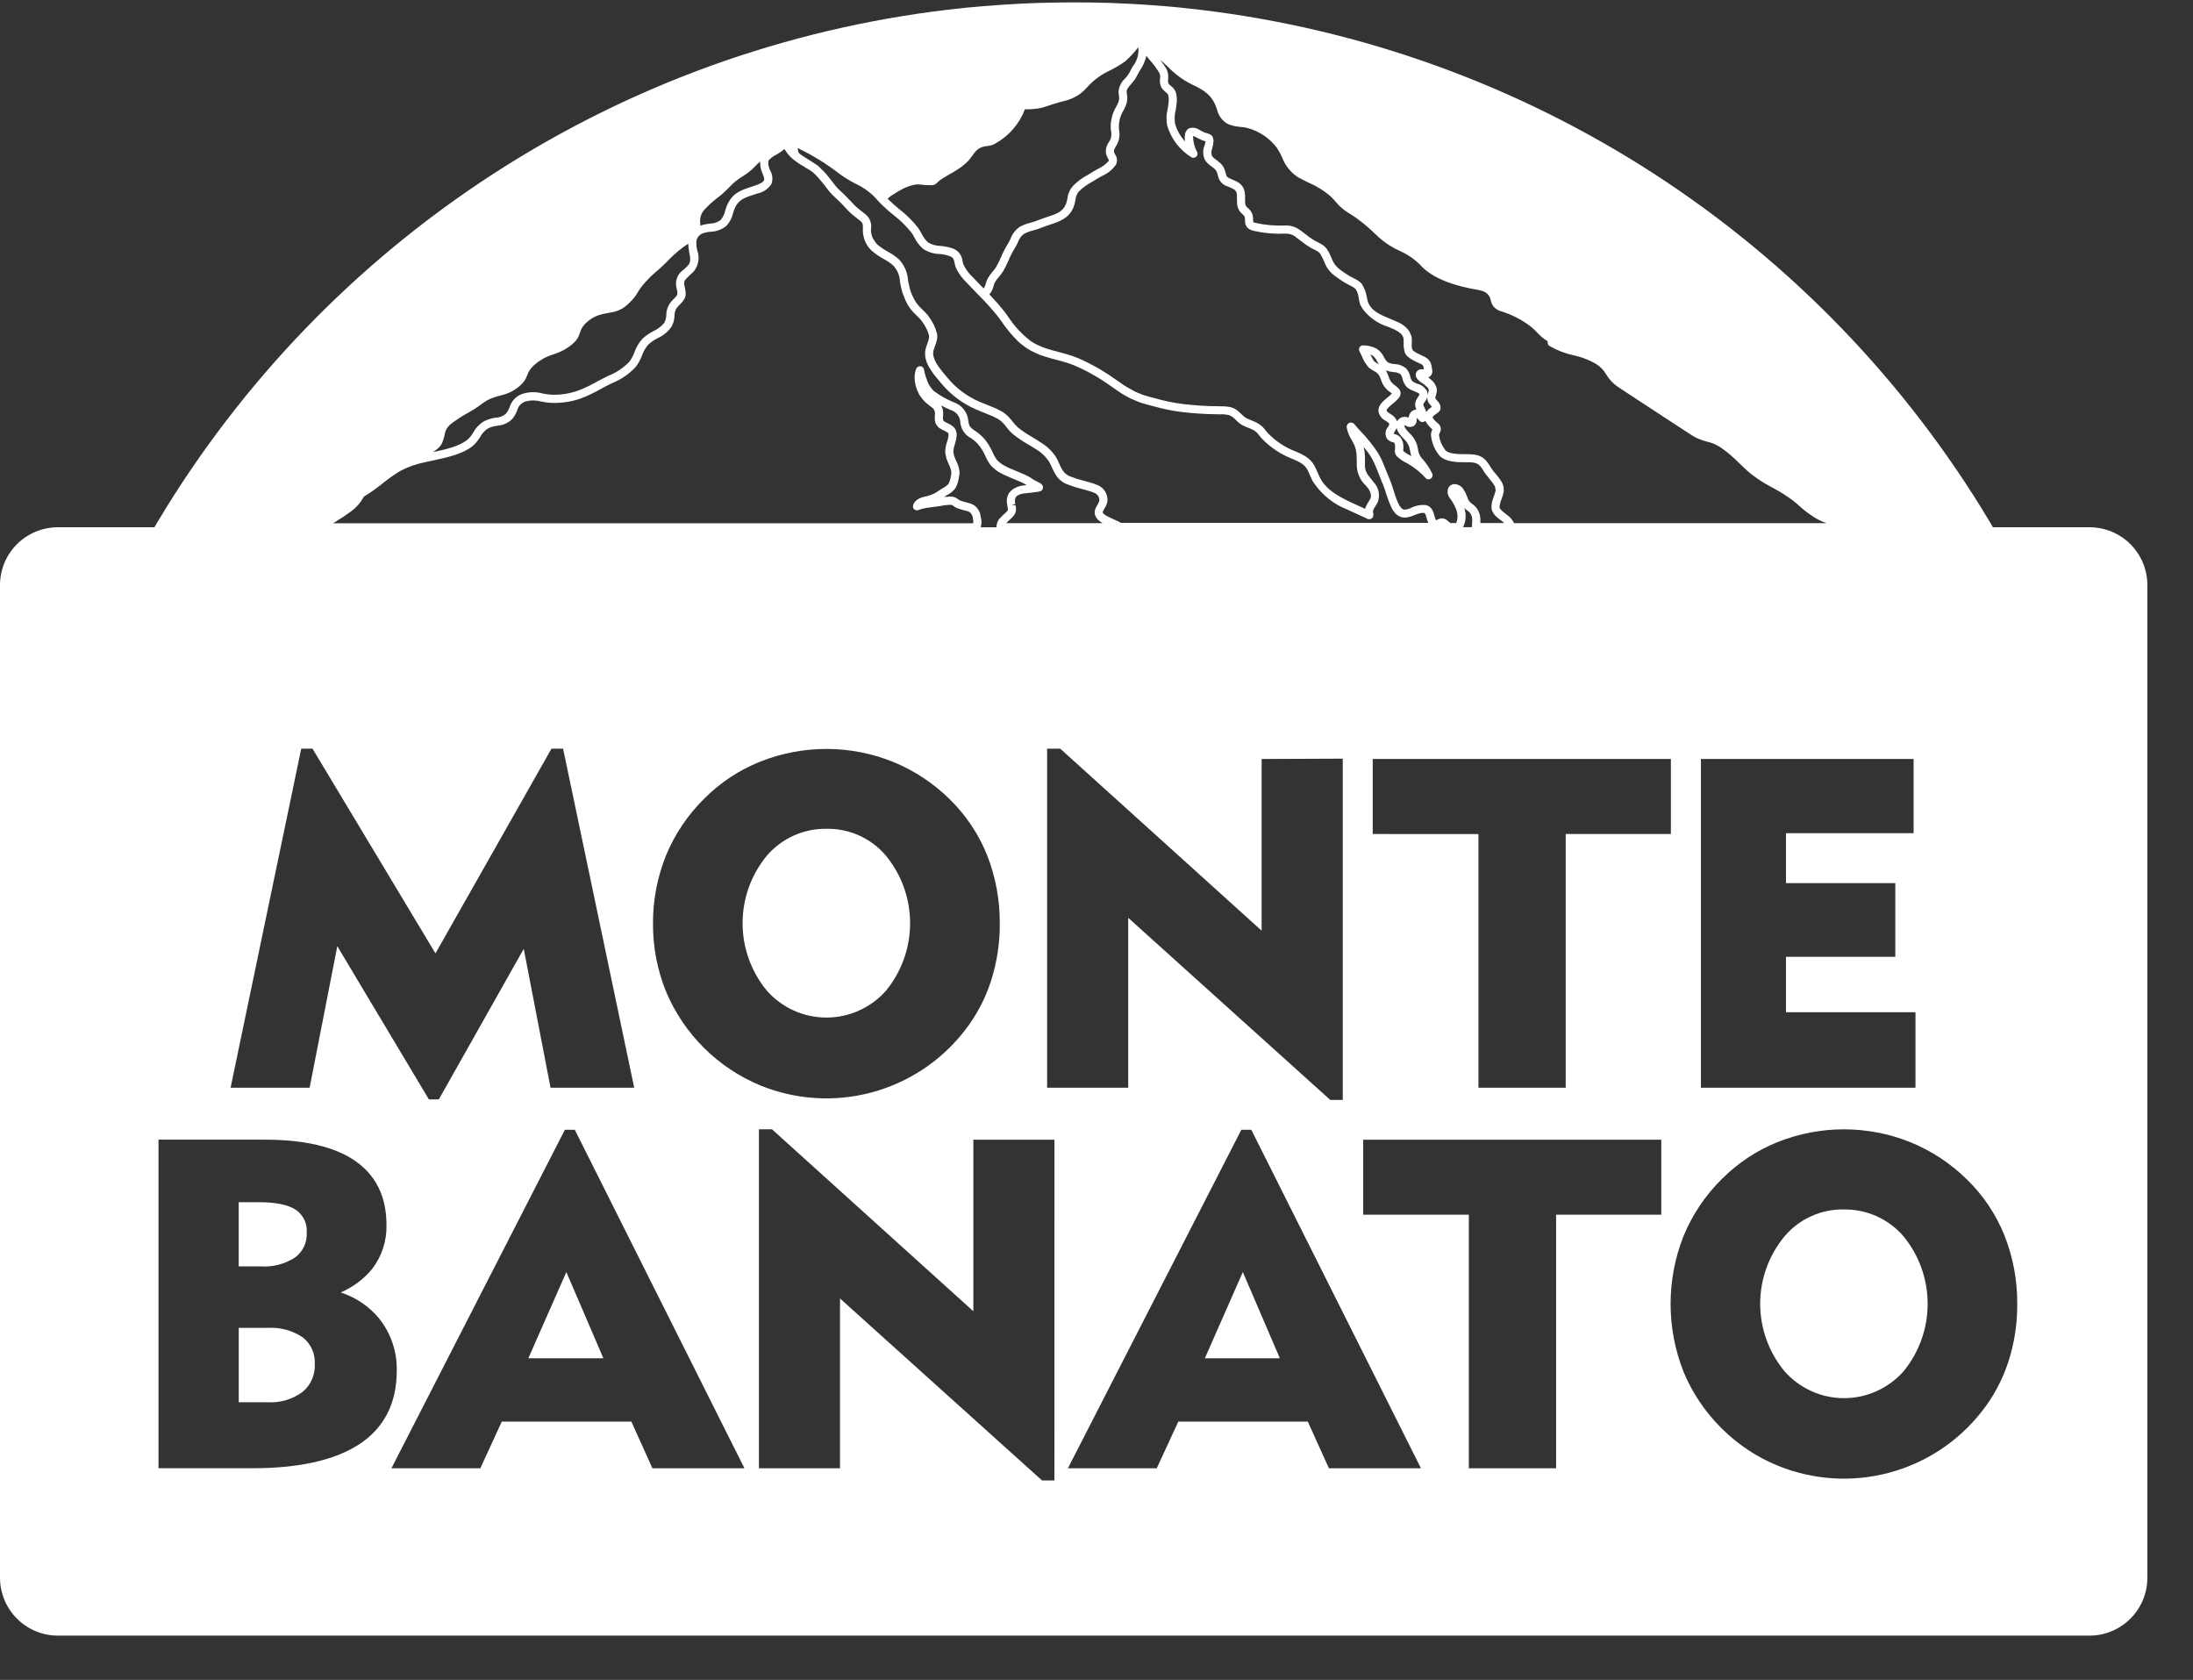 <svg xmlns="http://www.w3.org/2000/svg" width="47" height="36" viewBox="0 0 47 36" fill="none"><rect x="0" y="0" width="47" height="36" fill="#333333" stroke="none"/><path d="M44.786 11.299H42.711C42.688 11.259 42.665 11.217 42.641 11.177C40.845 8.176 38.385 5.626 35.449 3.724C32.513 1.823 29.18 0.62 25.707 0.208C25.58 0.193 25.453 0.18 25.327 0.166C25.2 0.152 25.072 0.141 24.945 0.131C24.817 0.121 24.69 0.11 24.561 0.102C24.44 0.094 24.317 0.087 24.194 0.08C24.165 0.079 24.134 0.078 24.105 0.077C24.012 0.071 23.918 0.067 23.824 0.064C23.802 0.063 23.78 0.062 23.758 0.062C23.66 0.059 23.563 0.056 23.465 0.055C23.423 0.054 23.382 0.053 23.338 0.053C23.23 0.052 23.12 0.051 23.011 0.051C22.901 0.051 22.792 0.052 22.682 0.054C22.64 0.054 22.598 0.055 22.556 0.056C22.458 0.057 22.36 0.06 22.263 0.063C22.241 0.063 22.22 0.064 22.197 0.065C22.103 0.068 22.009 0.072 21.916 0.077C21.886 0.078 21.856 0.079 21.827 0.081C21.706 0.087 21.585 0.095 21.465 0.103C21.461 0.102 21.456 0.103 21.452 0.104C21.326 0.112 21.201 0.121 21.076 0.132C20.949 0.142 20.821 0.154 20.694 0.166C20.567 0.179 20.441 0.193 20.314 0.208C16.841 0.62 13.508 1.823 10.573 3.725C7.637 5.627 5.177 8.176 3.381 11.178C3.356 11.218 3.333 11.26 3.31 11.299H1.237C0.909 11.3 0.595 11.431 0.363 11.662C0.131 11.894 0.001 12.209 0 12.536V33.813C0.001 34.141 0.132 34.455 0.363 34.687C0.595 34.919 0.909 35.05 1.237 35.051H44.786C45.113 35.05 45.427 34.919 45.659 34.687C45.891 34.455 46.021 34.141 46.022 33.813V12.536C46.021 12.208 45.891 11.894 45.659 11.662C45.428 11.43 45.113 11.3 44.786 11.299ZM41.012 16.265V17.855H38.277V18.925H40.62V20.504H38.277V21.692H41.052V23.31H36.454V16.265H41.012ZM25.036 1.437C25.18 1.586 25.348 1.711 25.533 1.804C25.826 1.938 25.982 2.05 26.077 2.327L26.084 2.348C26.099 2.416 26.128 2.479 26.171 2.534C26.213 2.589 26.267 2.633 26.329 2.664C26.41 2.695 26.496 2.713 26.582 2.719C26.633 2.723 26.682 2.731 26.731 2.742C26.984 2.808 27.207 2.958 27.365 3.166C27.408 3.232 27.447 3.302 27.479 3.374C27.543 3.547 27.661 3.695 27.815 3.796C27.891 3.839 27.969 3.877 28.047 3.915C28.22 3.988 28.38 4.088 28.521 4.212C28.556 4.244 28.589 4.282 28.623 4.319C28.692 4.405 28.775 4.48 28.868 4.542C28.994 4.616 29.113 4.701 29.227 4.794C29.336 4.88 29.43 4.972 29.531 5.068L29.553 5.09C29.686 5.206 29.835 5.302 29.995 5.375C30.158 5.446 30.306 5.546 30.432 5.671C30.642 5.907 30.992 6.074 31.502 6.18C31.538 6.188 31.572 6.194 31.606 6.199C31.773 6.228 31.862 6.249 31.926 6.362C31.936 6.384 31.943 6.406 31.948 6.429C31.958 6.479 31.978 6.526 32.008 6.567C32.054 6.623 32.118 6.661 32.19 6.676C32.206 6.681 32.222 6.686 32.241 6.693C32.439 6.762 32.626 6.862 32.794 6.987C32.844 7.027 32.891 7.07 32.934 7.116C33.004 7.193 33.084 7.26 33.172 7.316C33.168 7.329 33.167 7.344 33.17 7.358C33.175 7.381 33.189 7.401 33.208 7.414C33.37 7.508 33.545 7.575 33.728 7.615C33.895 7.65 34.056 7.712 34.204 7.797C34.296 7.854 34.372 7.933 34.426 8.026C34.494 8.14 34.587 8.236 34.699 8.306C34.839 8.399 34.988 8.497 35.138 8.595C35.306 8.704 35.474 8.814 35.63 8.917C35.777 9.015 35.852 9.064 35.927 9.111C36.002 9.159 36.076 9.207 36.225 9.306C36.262 9.33 36.296 9.351 36.331 9.37L36.392 9.399C36.454 9.426 36.518 9.448 36.584 9.464C36.695 9.488 36.799 9.534 36.892 9.599C37.029 9.696 37.157 9.805 37.274 9.925C37.329 9.978 37.384 10.031 37.441 10.082C37.515 10.149 37.593 10.209 37.675 10.264C37.776 10.333 37.881 10.395 37.989 10.451C38.092 10.504 38.192 10.563 38.287 10.629C38.383 10.691 38.473 10.76 38.557 10.837C38.647 10.92 38.743 10.995 38.846 11.061C38.939 11.126 39.042 11.177 39.15 11.211H32.45L32.446 11.204C32.435 11.183 32.423 11.162 32.408 11.142C32.404 11.136 32.399 11.13 32.394 11.124C32.372 11.096 32.346 11.071 32.318 11.049L32.275 11.016C32.247 10.995 32.215 10.969 32.188 10.944C32.172 10.93 32.158 10.914 32.146 10.897C32.138 10.881 32.136 10.864 32.138 10.846L32.139 10.842C32.143 10.818 32.148 10.794 32.155 10.77C32.163 10.741 32.173 10.712 32.185 10.684C32.203 10.637 32.217 10.589 32.225 10.54C32.226 10.537 32.227 10.533 32.227 10.53C32.229 10.511 32.228 10.491 32.227 10.472C32.226 10.461 32.227 10.451 32.226 10.441C32.225 10.437 32.223 10.433 32.222 10.429C32.216 10.4 32.206 10.371 32.193 10.344C32.184 10.328 32.173 10.312 32.163 10.297C32.152 10.281 32.144 10.266 32.131 10.248C32.108 10.217 32.083 10.187 32.057 10.157C32.017 10.112 31.98 10.064 31.948 10.013C31.819 9.791 31.714 9.733 31.439 9.733H31.414C31.277 9.733 31.048 9.733 30.976 9.646C30.968 9.636 30.96 9.623 30.952 9.611C30.897 9.534 30.861 9.446 30.845 9.352C30.843 9.342 30.842 9.332 30.841 9.322C30.843 9.307 30.848 9.292 30.855 9.278C30.877 9.243 30.884 9.202 30.875 9.162C30.866 9.122 30.842 9.087 30.808 9.064C30.792 9.05 30.781 9.04 30.769 9.029C30.717 8.979 30.706 8.952 30.706 8.941C30.709 8.93 30.715 8.92 30.723 8.913C30.731 8.906 30.739 8.899 30.747 8.892L30.753 8.888L30.778 8.871C30.792 8.862 30.804 8.851 30.817 8.841C30.846 8.822 30.866 8.792 30.873 8.759C30.876 8.735 30.875 8.711 30.868 8.688C30.861 8.664 30.849 8.643 30.834 8.624C30.827 8.616 30.82 8.608 30.813 8.6C30.805 8.589 30.796 8.578 30.788 8.569C30.78 8.561 30.773 8.553 30.766 8.544C30.763 8.537 30.762 8.529 30.763 8.521C30.764 8.503 30.768 8.485 30.775 8.468C30.779 8.454 30.784 8.436 30.787 8.419C30.797 8.382 30.797 8.343 30.787 8.307C30.763 8.229 30.712 8.162 30.645 8.116L30.632 8.106L30.629 8.103C30.624 8.099 30.618 8.094 30.61 8.088C30.624 8.083 30.637 8.076 30.648 8.066C30.668 8.049 30.682 8.028 30.691 8.004C30.699 7.979 30.7 7.954 30.695 7.929C30.694 7.915 30.691 7.901 30.688 7.889V7.887C30.685 7.85 30.676 7.814 30.662 7.779L30.661 7.773C30.649 7.75 30.634 7.728 30.616 7.71C30.613 7.706 30.611 7.7 30.607 7.697L30.606 7.695C30.595 7.686 30.583 7.677 30.57 7.67C30.565 7.665 30.559 7.661 30.552 7.657C30.544 7.652 30.534 7.648 30.524 7.643C30.509 7.635 30.494 7.627 30.479 7.62C30.46 7.612 30.424 7.596 30.388 7.577C30.38 7.573 30.373 7.569 30.365 7.565C30.353 7.559 30.343 7.551 30.332 7.545C30.323 7.539 30.313 7.534 30.306 7.529C30.291 7.519 30.278 7.506 30.268 7.492C30.267 7.49 30.267 7.486 30.266 7.484C30.256 7.445 30.252 7.403 30.257 7.362C30.259 7.335 30.26 7.308 30.259 7.28V7.277C30.258 7.25 30.254 7.224 30.247 7.198C30.242 7.182 30.235 7.167 30.227 7.152C30.222 7.137 30.216 7.122 30.209 7.108C30.207 7.105 30.204 7.103 30.202 7.1C30.186 7.074 30.168 7.05 30.146 7.028C30.09 6.973 30.023 6.93 29.95 6.899C29.92 6.885 29.889 6.873 29.858 6.86C29.843 6.855 29.831 6.849 29.818 6.843C29.597 6.752 29.388 6.666 29.318 6.472V6.471C29.306 6.433 29.297 6.395 29.291 6.356C29.277 6.274 29.249 6.195 29.208 6.123C29.201 6.107 29.192 6.092 29.182 6.077C29.16 6.053 29.134 6.032 29.105 6.015C29.102 6.013 29.099 6.01 29.095 6.008C29.063 5.987 29.028 5.97 28.993 5.952L28.988 5.949C28.958 5.935 28.929 5.919 28.901 5.901L28.877 5.886C28.853 5.87 28.829 5.855 28.804 5.838C28.801 5.836 28.797 5.834 28.794 5.831C28.778 5.821 28.763 5.809 28.747 5.798C28.736 5.789 28.725 5.782 28.714 5.774C28.666 5.737 28.624 5.693 28.591 5.642C28.569 5.603 28.549 5.563 28.533 5.521C28.523 5.495 28.511 5.469 28.499 5.444C28.485 5.415 28.469 5.387 28.451 5.36C28.445 5.35 28.441 5.34 28.434 5.331V5.33C28.409 5.298 28.378 5.27 28.344 5.247C28.34 5.244 28.336 5.242 28.331 5.24C28.303 5.222 28.274 5.206 28.245 5.192C28.225 5.182 28.205 5.173 28.184 5.161C28.113 5.12 28.045 5.073 27.982 5.02C27.965 5.007 27.948 4.994 27.93 4.981C27.916 4.971 27.904 4.96 27.89 4.95C27.884 4.945 27.878 4.943 27.872 4.939C27.776 4.863 27.655 4.825 27.532 4.832C27.319 4.842 27.104 4.822 26.896 4.773C26.883 4.769 26.871 4.764 26.86 4.759C26.858 4.745 26.857 4.731 26.857 4.717C26.857 4.698 26.856 4.678 26.854 4.657C26.851 4.62 26.84 4.583 26.822 4.55C26.805 4.517 26.78 4.488 26.751 4.465C26.746 4.461 26.744 4.456 26.74 4.453C26.724 4.44 26.711 4.424 26.7 4.408C26.69 4.387 26.685 4.365 26.685 4.343C26.683 4.316 26.683 4.288 26.684 4.261C26.687 4.211 26.684 4.161 26.676 4.113C26.664 4.042 26.627 3.979 26.572 3.933C26.552 3.918 26.53 3.904 26.507 3.893C26.503 3.89 26.5 3.887 26.495 3.885C26.468 3.871 26.439 3.859 26.41 3.847L26.372 3.831C26.291 3.796 26.288 3.782 26.269 3.712C26.262 3.687 26.255 3.658 26.243 3.626C26.218 3.562 26.174 3.506 26.117 3.466C26.101 3.453 26.085 3.438 26.07 3.427C26.034 3.405 26.001 3.376 25.975 3.342C25.969 3.332 25.971 3.318 25.968 3.306C25.963 3.294 25.96 3.28 25.96 3.267C25.964 3.24 25.97 3.213 25.978 3.186C25.981 3.177 25.981 3.17 25.984 3.16V3.158L25.998 3.107C26.001 3.092 26.002 3.077 26.003 3.062C26.012 3.021 26.008 2.977 25.99 2.939C25.986 2.933 25.986 2.923 25.982 2.918C25.944 2.881 25.896 2.857 25.844 2.848L25.814 2.84C25.793 2.83 25.773 2.82 25.753 2.808C25.732 2.796 25.709 2.783 25.687 2.772C25.633 2.739 25.569 2.729 25.508 2.743C25.5 2.744 25.491 2.746 25.483 2.749C25.46 2.762 25.441 2.78 25.427 2.801C25.412 2.822 25.403 2.846 25.398 2.871C25.389 2.924 25.389 2.978 25.398 3.031C25.297 2.922 25.222 2.79 25.183 2.646C25.169 2.551 25.173 2.453 25.197 2.36C25.208 2.298 25.217 2.235 25.221 2.172C25.226 2.107 25.218 2.041 25.2 1.978C25.191 1.951 25.176 1.926 25.158 1.905C25.155 1.901 25.154 1.896 25.151 1.893C25.132 1.872 25.111 1.853 25.089 1.836C25.069 1.823 25.053 1.805 25.04 1.785C25.032 1.754 25.03 1.722 25.035 1.691C25.045 1.615 25.031 1.538 24.995 1.471C24.957 1.407 24.914 1.345 24.867 1.287L24.864 1.282C24.922 1.331 24.978 1.383 25.035 1.436M29.42 17.873V16.265H35.81V17.873H33.556V23.309H31.686V17.874L29.42 17.873ZM31.383 10.887C31.402 10.906 31.422 10.923 31.444 10.937C31.479 10.959 31.507 10.989 31.526 11.025C31.545 11.061 31.554 11.101 31.552 11.142C31.553 11.17 31.552 11.198 31.549 11.226C31.547 11.251 31.545 11.274 31.545 11.297H31.357C31.419 11.169 31.428 11.022 31.383 10.887ZM24.567 1.194L24.576 1.206C24.587 1.221 24.594 1.229 24.604 1.24L24.608 1.245C24.614 1.253 24.624 1.266 24.628 1.271C24.709 1.36 24.782 1.457 24.845 1.559C24.863 1.597 24.869 1.639 24.861 1.68C24.854 1.736 24.86 1.792 24.877 1.845C24.891 1.881 24.914 1.913 24.943 1.938C24.955 1.95 24.968 1.962 24.98 1.972C25.01 1.996 25.028 2.011 25.034 2.031C25.047 2.077 25.052 2.126 25.047 2.174C25.043 2.226 25.036 2.278 25.026 2.33C24.997 2.446 24.993 2.567 25.013 2.685C25.096 2.97 25.281 3.214 25.533 3.37C25.55 3.381 25.571 3.385 25.591 3.382C25.599 3.381 25.605 3.374 25.613 3.37C25.624 3.367 25.634 3.362 25.643 3.354C25.657 3.339 25.665 3.32 25.666 3.299C25.667 3.279 25.66 3.259 25.648 3.242C25.595 3.14 25.568 3.026 25.57 2.911C25.604 2.925 25.636 2.942 25.668 2.96C25.688 2.971 25.703 2.977 25.72 2.985C25.736 2.994 25.752 3.002 25.768 3.008L25.799 3.017L25.81 3.02C25.82 3.023 25.83 3.025 25.838 3.028V3.029C25.836 3.041 25.834 3.053 25.83 3.065L25.823 3.094L25.818 3.112C25.795 3.164 25.784 3.221 25.787 3.278C25.789 3.334 25.805 3.39 25.832 3.44C25.87 3.492 25.917 3.536 25.971 3.571C25.993 3.586 26.009 3.6 26.025 3.614C26.049 3.633 26.068 3.658 26.08 3.687C26.09 3.714 26.096 3.737 26.102 3.759C26.111 3.813 26.134 3.863 26.17 3.905C26.206 3.946 26.253 3.976 26.305 3.993L26.347 4.01C26.387 4.024 26.425 4.044 26.46 4.067C26.485 4.088 26.501 4.117 26.506 4.149C26.511 4.185 26.512 4.221 26.51 4.258C26.51 4.284 26.511 4.311 26.513 4.338C26.512 4.393 26.524 4.448 26.55 4.496C26.562 4.517 26.576 4.536 26.592 4.554C26.606 4.569 26.62 4.582 26.633 4.594C26.665 4.624 26.677 4.636 26.68 4.673C26.682 4.691 26.682 4.707 26.683 4.721C26.68 4.749 26.683 4.778 26.692 4.804C26.7 4.831 26.714 4.856 26.732 4.877L26.733 4.879C26.734 4.88 26.737 4.881 26.738 4.882C26.769 4.91 26.806 4.93 26.847 4.941C27.067 4.994 27.295 5.016 27.522 5.006C27.553 5.006 27.579 5.007 27.602 5.009C27.671 5.016 27.734 5.045 27.785 5.09C27.793 5.096 27.799 5.101 27.806 5.106C27.828 5.123 27.851 5.14 27.872 5.157C27.943 5.215 28.019 5.268 28.098 5.314C28.121 5.326 28.144 5.338 28.166 5.348C28.19 5.359 28.213 5.371 28.235 5.384C28.241 5.388 28.246 5.393 28.251 5.397C28.267 5.408 28.281 5.421 28.293 5.435C28.298 5.444 28.303 5.454 28.307 5.463C28.332 5.503 28.353 5.544 28.37 5.587C28.39 5.637 28.413 5.685 28.439 5.731C28.48 5.796 28.532 5.853 28.593 5.9C28.602 5.908 28.613 5.914 28.623 5.922C28.673 5.961 28.726 5.996 28.777 6.029L28.805 6.047C28.841 6.069 28.877 6.089 28.915 6.107C28.929 6.114 28.943 6.121 28.957 6.129C28.992 6.145 29.024 6.166 29.052 6.193C29.09 6.251 29.113 6.318 29.119 6.387C29.127 6.436 29.139 6.484 29.154 6.531C29.17 6.566 29.189 6.599 29.212 6.63C29.349 6.808 29.538 6.939 29.753 7.005C29.786 7.019 29.818 7.032 29.849 7.045C29.86 7.05 29.87 7.054 29.881 7.058C29.885 7.06 29.887 7.063 29.891 7.065C29.936 7.085 29.977 7.111 30.014 7.142C30.044 7.17 30.067 7.205 30.079 7.244C30.082 7.262 30.082 7.281 30.081 7.299C30.081 7.318 30.084 7.333 30.083 7.353C30.08 7.407 30.085 7.461 30.098 7.513C30.101 7.536 30.108 7.558 30.117 7.578C30.131 7.601 30.148 7.622 30.168 7.64C30.19 7.659 30.212 7.676 30.237 7.691C30.278 7.717 30.321 7.74 30.365 7.76C30.38 7.767 30.395 7.774 30.41 7.781C30.423 7.786 30.432 7.791 30.442 7.795C30.458 7.802 30.473 7.812 30.487 7.823C30.493 7.828 30.498 7.835 30.501 7.842C30.509 7.863 30.514 7.886 30.515 7.908L30.517 7.915C30.51 7.914 30.501 7.915 30.494 7.914C30.475 7.91 30.456 7.911 30.438 7.915C30.42 7.919 30.403 7.927 30.388 7.938C30.373 7.95 30.36 7.965 30.352 7.983C30.344 8 30.34 8.02 30.341 8.039C30.341 8.041 30.343 8.043 30.343 8.046C30.344 8.062 30.349 8.079 30.357 8.094C30.39 8.144 30.435 8.185 30.487 8.214C30.499 8.223 30.51 8.23 30.517 8.236L30.526 8.243L30.535 8.25C30.581 8.289 30.611 8.314 30.62 8.352C30.623 8.366 30.621 8.38 30.616 8.394C30.614 8.4 30.613 8.404 30.61 8.413C30.597 8.447 30.59 8.483 30.589 8.52C30.588 8.573 30.607 8.625 30.644 8.664C30.65 8.671 30.656 8.681 30.662 8.687L30.665 8.691C30.674 8.7 30.682 8.709 30.689 8.72L30.688 8.72L30.683 8.723L30.654 8.743C30.62 8.766 30.591 8.796 30.568 8.83C30.558 8.798 30.546 8.767 30.53 8.738C30.517 8.717 30.507 8.693 30.503 8.669C30.51 8.648 30.521 8.628 30.535 8.61C30.561 8.58 30.58 8.544 30.589 8.505C30.598 8.465 30.597 8.425 30.586 8.386C30.563 8.345 30.532 8.309 30.495 8.281C30.458 8.252 30.416 8.232 30.37 8.221C30.337 8.209 30.305 8.194 30.276 8.175C30.249 8.144 30.23 8.106 30.223 8.066C30.21 8.003 30.18 7.944 30.137 7.896C30.066 7.837 29.977 7.804 29.885 7.802C29.846 7.799 29.808 7.791 29.771 7.779C29.722 7.759 29.699 7.721 29.663 7.657C29.628 7.583 29.575 7.52 29.507 7.474C29.419 7.427 29.321 7.402 29.221 7.401C29.205 7.399 29.189 7.402 29.175 7.409C29.161 7.416 29.149 7.426 29.14 7.439C29.132 7.452 29.127 7.467 29.126 7.483C29.125 7.498 29.128 7.514 29.136 7.528L29.183 7.623C29.218 7.718 29.271 7.805 29.338 7.88C29.371 7.904 29.404 7.926 29.439 7.946C29.498 7.971 29.545 8.017 29.573 8.074C29.581 8.095 29.589 8.115 29.596 8.134C29.625 8.234 29.685 8.322 29.767 8.384C29.782 8.394 29.812 8.416 29.831 8.432C29.811 8.453 29.791 8.472 29.77 8.491L29.731 8.523C29.649 8.591 29.535 8.683 29.542 8.809C29.549 8.854 29.567 8.897 29.595 8.934C29.622 8.97 29.658 9 29.7 9.019C29.732 9.04 29.769 9.064 29.775 9.083C29.779 9.096 29.759 9.129 29.745 9.153C29.714 9.189 29.696 9.235 29.694 9.282C29.693 9.33 29.707 9.376 29.736 9.414C29.766 9.445 29.804 9.466 29.845 9.475C29.856 9.477 29.866 9.481 29.877 9.485C29.897 9.504 29.899 9.544 29.9 9.595C29.9 9.609 29.899 9.624 29.897 9.638C29.892 9.668 29.895 9.698 29.906 9.726C29.916 9.754 29.934 9.778 29.958 9.797C30.01 9.844 30.069 9.884 30.133 9.915C30.153 9.925 30.172 9.936 30.186 9.944C30.319 10.022 30.439 10.119 30.543 10.233L30.545 10.236C30.558 10.253 30.576 10.265 30.598 10.27C30.619 10.274 30.641 10.271 30.66 10.26C30.678 10.249 30.692 10.231 30.699 10.211C30.705 10.19 30.704 10.168 30.695 10.148C30.637 10.025 30.56 9.913 30.467 9.814C30.423 9.76 30.396 9.693 30.39 9.624C30.384 9.594 30.378 9.564 30.369 9.532C30.338 9.436 30.282 9.35 30.208 9.282C30.184 9.257 30.159 9.23 30.136 9.201C30.116 9.176 30.102 9.146 30.096 9.114C30.096 9.114 30.101 9.111 30.118 9.116C30.143 9.135 30.173 9.146 30.204 9.149C30.235 9.151 30.267 9.145 30.295 9.13C30.32 9.114 30.34 9.091 30.351 9.063C30.363 9.035 30.366 9.005 30.359 8.975C30.363 8.968 30.365 8.962 30.366 8.959C30.387 8.975 30.405 8.993 30.42 9.015C30.431 9.028 30.446 9.037 30.463 9.042C30.479 9.047 30.497 9.046 30.513 9.041C30.526 9.036 30.538 9.028 30.547 9.017L30.551 9.022C30.564 9.052 30.582 9.079 30.603 9.104C30.608 9.111 30.613 9.117 30.619 9.123C30.644 9.151 30.67 9.177 30.698 9.202V9.203C30.68 9.238 30.669 9.276 30.668 9.316C30.668 9.326 30.671 9.337 30.671 9.347C30.688 9.49 30.743 9.626 30.831 9.739C30.834 9.743 30.838 9.75 30.841 9.753C30.967 9.907 31.242 9.906 31.417 9.906H31.441C31.654 9.906 31.701 9.931 31.799 10.099C31.828 10.145 31.86 10.188 31.896 10.228C31.906 10.24 31.915 10.255 31.925 10.267C31.935 10.278 31.944 10.29 31.954 10.302C31.967 10.318 31.98 10.334 31.992 10.35C32.002 10.364 32.01 10.378 32.019 10.392C32.026 10.401 32.033 10.412 32.039 10.422C32.044 10.436 32.046 10.45 32.047 10.465C32.052 10.48 32.055 10.495 32.056 10.51C32.054 10.52 32.047 10.535 32.045 10.545C32.038 10.571 32.031 10.596 32.022 10.62C32.01 10.652 31.997 10.686 31.986 10.723C31.973 10.768 31.966 10.814 31.965 10.861C31.964 10.902 31.974 10.943 31.994 10.978C32.015 11.015 32.041 11.047 32.073 11.074C32.106 11.104 32.142 11.132 32.174 11.156L32.211 11.184C32.22 11.191 32.23 11.2 32.239 11.209H31.726C31.728 11.182 31.728 11.155 31.727 11.129C31.727 11.061 31.709 10.995 31.677 10.936C31.645 10.877 31.598 10.827 31.541 10.791C31.492 10.755 31.458 10.703 31.444 10.644C31.425 10.59 31.399 10.538 31.367 10.49C31.346 10.454 31.316 10.425 31.28 10.404C31.243 10.384 31.202 10.374 31.16 10.374C31.134 10.377 31.109 10.386 31.087 10.401C31.066 10.416 31.049 10.437 31.038 10.461C31.024 10.498 31.021 10.537 31.028 10.575C31.035 10.614 31.052 10.649 31.077 10.679C31.232 10.895 31.273 11.06 31.208 11.209H31.082C31.06 11.187 31.036 11.167 31.012 11.148C30.987 11.127 30.957 11.114 30.925 11.11C30.894 11.106 30.861 11.11 30.832 11.124C30.814 11.131 30.796 11.14 30.782 11.148C30.765 11.141 30.753 11.092 30.743 11.055C30.722 10.975 30.687 10.839 30.538 10.821H30.534C30.436 10.816 30.337 10.836 30.248 10.88C30.201 10.905 30.148 10.919 30.094 10.922C30.067 10.917 30.044 10.902 30.028 10.88C30.017 10.869 30.007 10.856 29.998 10.843C29.973 10.8 29.951 10.755 29.934 10.708C29.912 10.651 29.892 10.591 29.874 10.532C29.863 10.496 29.852 10.46 29.84 10.425C29.803 10.313 29.756 10.203 29.711 10.094C29.685 10.032 29.659 9.97 29.635 9.908C29.602 9.828 29.562 9.751 29.515 9.679C29.415 9.531 29.303 9.391 29.179 9.262C29.123 9.201 29.067 9.14 29.014 9.076C29.009 9.07 29.001 9.07 28.994 9.067C28.982 9.06 28.969 9.056 28.956 9.055C28.943 9.054 28.929 9.056 28.917 9.061C28.899 9.07 28.885 9.083 28.875 9.1C28.865 9.116 28.86 9.135 28.861 9.155C28.878 9.251 28.914 9.343 28.967 9.425C28.987 9.462 29.009 9.5 29.028 9.543C29.054 9.606 29.069 9.673 29.074 9.742C29.076 9.759 29.074 9.773 29.075 9.79C29.078 9.839 29.079 9.89 29.078 9.929C29.074 10.019 29.09 10.109 29.124 10.193C29.159 10.276 29.211 10.351 29.278 10.412C29.28 10.415 29.283 10.418 29.285 10.421C29.335 10.472 29.37 10.538 29.383 10.609C29.385 10.634 29.381 10.659 29.371 10.682C29.362 10.701 29.351 10.717 29.341 10.735C29.335 10.744 29.329 10.755 29.323 10.764L29.319 10.771L29.307 10.79C29.288 10.821 29.273 10.853 29.262 10.887C29.261 10.893 29.256 10.898 29.255 10.903C29.219 10.886 29.183 10.87 29.148 10.854L29.097 10.831L28.953 10.765C28.95 10.764 28.947 10.762 28.944 10.761C28.623 10.607 28.401 10.465 28.285 10.228C28.27 10.197 28.259 10.172 28.247 10.145C28.242 10.132 28.234 10.117 28.229 10.105C28.147 9.913 28.089 9.806 27.771 9.676C27.547 9.591 27.344 9.458 27.177 9.286C27.155 9.264 27.139 9.243 27.123 9.222C27.101 9.194 27.077 9.166 27.052 9.141H27.051C27.018 9.11 26.981 9.084 26.942 9.063L26.939 9.061C26.896 9.039 26.852 9.019 26.807 9.003C26.778 8.992 26.75 8.98 26.723 8.967C26.696 8.953 26.671 8.936 26.649 8.915L26.612 8.879C26.582 8.851 26.556 8.827 26.531 8.807C26.439 8.73 26.357 8.706 26.126 8.706C25.996 8.706 25.855 8.702 25.708 8.691L25.568 8.68C25.521 8.676 25.474 8.671 25.428 8.666L25.343 8.657C25.145 8.631 24.95 8.591 24.759 8.536C24.685 8.516 24.613 8.5 24.538 8.475L24.517 8.469L24.482 8.457C24.464 8.45 24.448 8.443 24.431 8.436C24.394 8.421 24.357 8.407 24.322 8.389L24.317 8.387L24.137 8.286L24.125 8.279C24.093 8.26 24.063 8.239 24.03 8.215C24.006 8.2 23.984 8.184 23.962 8.168L23.866 8.102L23.764 8.031C23.706 7.993 23.647 7.957 23.586 7.92C23.564 7.906 23.539 7.893 23.514 7.878C23.508 7.875 23.5 7.871 23.495 7.868C23.484 7.862 23.472 7.855 23.454 7.845C23.443 7.839 23.43 7.833 23.419 7.827C23.375 7.803 23.331 7.78 23.285 7.757L23.189 7.712L23.124 7.683L23.102 7.673C23.078 7.663 23.053 7.654 23.029 7.646C23.009 7.639 22.993 7.632 22.971 7.624C22.928 7.61 22.883 7.596 22.839 7.584C22.787 7.569 22.734 7.555 22.681 7.541C22.608 7.522 22.534 7.502 22.462 7.48C22.392 7.458 22.323 7.433 22.257 7.402C22.199 7.376 22.143 7.345 22.09 7.309C22.088 7.307 22.085 7.304 22.081 7.302C22.075 7.298 22.07 7.293 22.064 7.288C21.886 7.148 21.733 6.98 21.609 6.79L21.588 6.761L21.543 6.699C21.533 6.686 21.523 6.674 21.513 6.661C21.494 6.638 21.476 6.614 21.457 6.591L21.452 6.586L21.427 6.556L21.419 6.546L21.363 6.481L21.361 6.48L21.353 6.472L21.332 6.447C21.308 6.42 21.283 6.393 21.262 6.372L21.247 6.356L21.233 6.34C21.223 6.33 21.213 6.319 21.203 6.308C21.21 6.301 21.217 6.293 21.223 6.284C21.257 6.237 21.282 6.183 21.295 6.126C21.302 6.099 21.311 6.073 21.323 6.048C21.347 6.009 21.375 5.972 21.406 5.937C21.439 5.899 21.47 5.859 21.497 5.816C21.542 5.739 21.581 5.659 21.616 5.577C21.652 5.49 21.695 5.406 21.745 5.325C21.771 5.284 21.794 5.242 21.813 5.197C21.838 5.125 21.882 5.061 21.942 5.013C22.007 4.98 22.076 4.954 22.147 4.937C22.207 4.921 22.267 4.901 22.324 4.878C22.382 4.854 22.441 4.835 22.499 4.816C22.701 4.749 22.91 4.681 23.007 4.441C23.026 4.39 23.041 4.337 23.049 4.283C23.054 4.218 23.079 4.156 23.12 4.106C23.203 4.023 23.297 3.954 23.4 3.9C23.441 3.876 23.482 3.852 23.522 3.826C23.547 3.81 23.578 3.793 23.612 3.774C23.734 3.722 23.839 3.638 23.916 3.53C23.934 3.496 23.942 3.457 23.939 3.419C23.936 3.38 23.923 3.343 23.9 3.312C23.889 3.294 23.88 3.274 23.875 3.254C23.869 3.218 23.884 3.189 23.916 3.136C23.932 3.109 23.947 3.081 23.96 3.052C23.994 2.967 24.003 2.873 23.984 2.783L23.98 2.747C23.974 2.61 24.01 2.475 24.082 2.36C24.096 2.33 24.111 2.3 24.126 2.269C24.159 2.192 24.168 2.107 24.152 2.024C24.15 2.004 24.147 1.982 24.146 1.959C24.143 1.915 24.2 1.849 24.25 1.791C24.297 1.741 24.337 1.685 24.368 1.624C24.389 1.581 24.412 1.54 24.437 1.5C24.5 1.407 24.545 1.302 24.569 1.192M30.355 8.775C30.35 8.775 30.346 8.775 30.341 8.776C30.308 8.782 30.277 8.797 30.252 8.82C30.226 8.843 30.208 8.872 30.199 8.905C30.192 8.92 30.189 8.936 30.188 8.952C30.165 8.939 30.138 8.932 30.111 8.933C30.077 8.932 30.043 8.94 30.013 8.957C29.984 8.975 29.959 9 29.943 9.03L29.942 9.027C29.914 8.959 29.862 8.904 29.797 8.87C29.749 8.839 29.719 8.818 29.718 8.796C29.716 8.761 29.802 8.691 29.842 8.657C29.859 8.643 29.874 8.631 29.887 8.62C29.966 8.55 30.021 8.495 30.017 8.42C30.013 8.342 29.947 8.294 29.872 8.24C29.817 8.197 29.779 8.138 29.761 8.071C29.753 8.049 29.745 8.027 29.735 8.003C29.725 7.98 29.712 7.957 29.698 7.936L29.705 7.939C29.756 7.957 29.81 7.969 29.864 7.974C29.917 7.974 29.969 7.99 30.015 8.018C30.035 8.046 30.05 8.079 30.057 8.113C30.072 8.186 30.108 8.252 30.16 8.304C30.204 8.337 30.253 8.363 30.305 8.381C30.343 8.397 30.415 8.426 30.423 8.447C30.426 8.456 30.403 8.491 30.39 8.51C30.353 8.555 30.332 8.611 30.328 8.669C30.33 8.706 30.339 8.741 30.355 8.774M30 9.358C29.97 9.332 29.935 9.313 29.896 9.304C29.887 9.301 29.878 9.299 29.868 9.297C29.875 9.277 29.884 9.258 29.896 9.241C29.91 9.219 29.922 9.195 29.933 9.172C29.945 9.221 29.968 9.267 30 9.307C30.026 9.34 30.054 9.37 30.081 9.399C30.135 9.447 30.177 9.508 30.202 9.576C30.209 9.603 30.214 9.629 30.219 9.655C30.226 9.696 30.236 9.736 30.248 9.775C30.239 9.77 30.229 9.764 30.218 9.758C30.171 9.736 30.127 9.707 30.086 9.674C30.072 9.66 30.069 9.655 30.072 9.655H30.073C30.076 9.633 30.077 9.611 30.076 9.588C30.08 9.547 30.075 9.505 30.062 9.465C30.049 9.426 30.029 9.389 30.001 9.358M29.552 7.806C29.545 7.802 29.538 7.798 29.531 7.794C29.504 7.778 29.475 7.761 29.45 7.742C29.419 7.696 29.393 7.648 29.37 7.599C29.386 7.604 29.402 7.611 29.417 7.62C29.459 7.651 29.491 7.693 29.512 7.74C29.524 7.761 29.537 7.784 29.552 7.806ZM19.081 4.207C19.258 4.093 19.465 3.955 19.684 3.951C19.782 3.964 19.881 3.97 19.98 3.969C20.07 3.958 20.097 3.893 20.147 3.86C20.36 3.714 20.566 3.641 20.751 3.447C20.832 3.361 20.898 3.218 21.007 3.168C21.119 3.114 21.222 3.146 21.329 3.077C21.622 2.915 21.848 2.654 21.966 2.341C22.09 2.346 22.214 2.335 22.335 2.308C22.477 2.264 22.621 2.211 22.767 2.174C22.91 2.146 23.045 2.088 23.162 2.001C23.214 1.96 23.262 1.914 23.306 1.863C23.427 1.729 23.572 1.619 23.733 1.537C23.866 1.475 23.993 1.401 24.113 1.316C24.216 1.225 24.31 1.124 24.393 1.015C24.395 1.024 24.396 1.034 24.398 1.046C24.406 1.177 24.367 1.306 24.287 1.409C24.258 1.455 24.232 1.503 24.209 1.552C24.184 1.597 24.153 1.639 24.118 1.676C24.033 1.751 23.98 1.857 23.972 1.97C23.973 1.996 23.976 2.021 23.979 2.044C23.991 2.095 23.987 2.148 23.967 2.196C23.953 2.226 23.939 2.254 23.925 2.282C23.837 2.427 23.796 2.596 23.806 2.765L23.811 2.804C23.824 2.863 23.821 2.925 23.8 2.982C23.789 3.004 23.778 3.025 23.765 3.046C23.715 3.115 23.692 3.2 23.703 3.284C23.711 3.324 23.726 3.363 23.747 3.398C23.768 3.435 23.768 3.435 23.76 3.45C23.697 3.523 23.617 3.582 23.527 3.621C23.49 3.641 23.456 3.661 23.427 3.679C23.389 3.704 23.35 3.727 23.311 3.75C23.193 3.812 23.085 3.893 22.991 3.989C22.928 4.063 22.888 4.154 22.877 4.251C22.871 4.293 22.86 4.335 22.845 4.375C22.779 4.54 22.632 4.588 22.445 4.649C22.383 4.67 22.32 4.691 22.256 4.717C22.205 4.737 22.152 4.755 22.099 4.769C22.013 4.789 21.931 4.821 21.854 4.861C21.762 4.926 21.693 5.017 21.655 5.123C21.639 5.159 21.62 5.194 21.599 5.228C21.544 5.316 21.496 5.409 21.456 5.505C21.424 5.581 21.388 5.654 21.347 5.725C21.324 5.76 21.299 5.793 21.271 5.824C21.233 5.868 21.199 5.915 21.17 5.965C21.151 6.001 21.137 6.039 21.127 6.078C21.12 6.114 21.105 6.147 21.085 6.177L21.08 6.182L21.07 6.171C21 6.1 20.931 6.028 20.864 5.957L20.845 5.937C20.765 5.862 20.699 5.774 20.651 5.676C20.64 5.648 20.633 5.62 20.628 5.592C20.622 5.526 20.595 5.464 20.552 5.414C20.508 5.364 20.45 5.329 20.386 5.314C20.309 5.29 20.23 5.275 20.15 5.27C20.062 5.268 19.975 5.244 19.899 5.2L19.881 5.186C19.828 5.135 19.784 5.074 19.751 5.006C19.729 4.963 19.703 4.921 19.675 4.88C19.555 4.728 19.416 4.592 19.262 4.474C19.176 4.403 19.098 4.333 19.023 4.259C19.041 4.241 19.06 4.225 19.08 4.209M17.133 3.192C17.43 3.336 17.712 3.51 17.973 3.712C18.087 3.796 18.208 3.871 18.334 3.936C18.501 4.012 18.651 4.121 18.776 4.255C18.799 4.284 18.825 4.311 18.851 4.339C18.945 4.435 19.045 4.525 19.15 4.608C19.293 4.717 19.421 4.843 19.533 4.983C19.557 5.017 19.579 5.053 19.598 5.091C19.641 5.177 19.699 5.256 19.77 5.321C19.779 5.328 19.789 5.336 19.798 5.342C19.898 5.405 20.013 5.439 20.131 5.443C20.198 5.447 20.264 5.459 20.328 5.479C20.435 5.517 20.44 5.546 20.456 5.625C20.463 5.663 20.473 5.701 20.487 5.738C20.543 5.858 20.621 5.966 20.717 6.056L20.737 6.077C20.804 6.149 20.874 6.22 20.944 6.293L21.013 6.363L21.115 6.469L21.132 6.488C21.155 6.512 21.177 6.537 21.2 6.562L21.227 6.593L21.321 6.701L21.325 6.706C21.338 6.721 21.35 6.737 21.362 6.752C21.375 6.768 21.389 6.786 21.402 6.802L21.434 6.846L21.464 6.888C21.568 7.041 21.686 7.184 21.818 7.314C21.867 7.359 21.918 7.401 21.972 7.439C21.976 7.442 21.979 7.445 21.983 7.447C22.046 7.49 22.114 7.528 22.184 7.56C22.256 7.594 22.33 7.622 22.405 7.644C22.483 7.669 22.562 7.69 22.639 7.71C22.69 7.724 22.741 7.738 22.792 7.752C22.834 7.764 22.876 7.777 22.918 7.791C22.942 7.799 22.966 7.809 22.99 7.818C23.004 7.823 23.018 7.827 23.033 7.834C23.041 7.837 23.05 7.842 23.057 7.845L23.209 7.915C23.263 7.942 23.317 7.969 23.384 8.006L23.427 8.031C23.449 8.043 23.472 8.055 23.495 8.07C23.555 8.105 23.611 8.14 23.666 8.177L23.74 8.227L23.931 8.36C23.963 8.383 23.997 8.406 24.032 8.427L24.038 8.431L24.084 8.46L24.104 8.471L24.166 8.506L24.191 8.52C24.21 8.529 24.229 8.539 24.249 8.548C24.283 8.564 24.324 8.579 24.362 8.595C24.384 8.603 24.401 8.612 24.425 8.621L24.446 8.628C24.451 8.629 24.455 8.631 24.46 8.632L24.487 8.642C24.569 8.668 24.649 8.686 24.73 8.708C24.924 8.763 25.122 8.803 25.323 8.829L25.41 8.838C25.456 8.843 25.505 8.848 25.553 8.852L25.695 8.863C25.811 8.871 25.929 8.875 26.047 8.877C26.068 8.877 26.09 8.879 26.111 8.879H26.138C26.208 8.874 26.279 8.881 26.348 8.898C26.402 8.922 26.451 8.958 26.49 9.003L26.529 9.041C26.568 9.077 26.612 9.106 26.661 9.128C26.689 9.142 26.718 9.154 26.746 9.164C26.784 9.178 26.821 9.194 26.857 9.213C26.884 9.227 26.91 9.246 26.933 9.267C26.936 9.27 26.94 9.276 26.944 9.279C26.957 9.295 26.971 9.311 26.988 9.331C27.006 9.354 27.025 9.379 27.05 9.405C27.235 9.595 27.459 9.743 27.707 9.837C27.973 9.946 28.003 10.017 28.069 10.172C28.078 10.194 28.09 10.219 28.101 10.243C28.11 10.263 28.117 10.281 28.128 10.303C28.139 10.324 28.155 10.34 28.167 10.36C28.341 10.611 28.586 10.806 28.87 10.917L28.877 10.921C28.894 10.929 28.912 10.937 28.933 10.947L29.021 10.987C29.044 10.997 29.066 11.007 29.088 11.017C29.149 11.045 29.21 11.072 29.273 11.102L29.313 11.123H29.315C29.317 11.124 29.32 11.123 29.322 11.123C29.336 11.127 29.35 11.127 29.363 11.125C29.377 11.122 29.39 11.117 29.401 11.108C29.412 11.099 29.421 11.088 29.426 11.075C29.432 11.062 29.434 11.048 29.433 11.034C29.433 11.032 29.435 11.029 29.435 11.027C29.435 11.016 29.433 11.005 29.429 10.995C29.424 10.981 29.423 10.967 29.426 10.953C29.427 10.948 29.428 10.943 29.43 10.938C29.436 10.919 29.445 10.902 29.455 10.885L29.458 10.879L29.473 10.854C29.492 10.824 29.512 10.793 29.53 10.756C29.535 10.744 29.535 10.732 29.54 10.721C29.558 10.652 29.558 10.58 29.54 10.511C29.522 10.443 29.486 10.38 29.436 10.33C29.431 10.321 29.425 10.313 29.419 10.306C29.298 10.162 29.244 10.093 29.254 9.934C29.255 9.898 29.254 9.856 29.253 9.815C29.253 9.797 29.254 9.783 29.253 9.765C29.25 9.701 29.24 9.637 29.225 9.574C29.233 9.583 29.239 9.593 29.246 9.603C29.341 9.712 29.417 9.836 29.473 9.969C29.497 10.031 29.523 10.093 29.549 10.154C29.572 10.21 29.592 10.265 29.614 10.321C29.635 10.373 29.658 10.425 29.676 10.479C29.687 10.512 29.698 10.546 29.708 10.581C29.716 10.604 29.724 10.628 29.732 10.651C29.751 10.711 29.774 10.77 29.8 10.827C29.815 10.863 29.832 10.899 29.851 10.932C29.861 10.947 29.872 10.96 29.883 10.973C29.891 10.984 29.899 10.995 29.908 11.006C29.915 11.013 29.923 11.018 29.93 11.024C29.974 11.064 30.031 11.088 30.091 11.092H30.096C30.114 11.093 30.133 11.092 30.151 11.089C30.205 11.08 30.258 11.064 30.309 11.041L30.314 11.039C30.321 11.037 30.327 11.035 30.334 11.032C30.362 11.02 30.39 11.01 30.419 11.002C30.451 10.992 30.484 10.988 30.517 10.992C30.541 10.995 30.552 11.008 30.574 11.094V11.095C30.582 11.13 30.594 11.164 30.608 11.197C30.61 11.2 30.61 11.202 30.611 11.205H24.027C23.979 11.178 23.924 11.153 23.869 11.129C23.778 11.088 23.653 11.033 23.636 10.986V10.984C23.634 10.975 23.636 10.965 23.64 10.956L23.641 10.952C23.648 10.938 23.655 10.927 23.662 10.914C23.665 10.907 23.669 10.9 23.673 10.893C23.683 10.877 23.692 10.86 23.701 10.842C23.736 10.781 23.745 10.71 23.728 10.642C23.716 10.582 23.687 10.527 23.646 10.481C23.605 10.436 23.553 10.403 23.494 10.385C23.482 10.38 23.472 10.374 23.458 10.369C23.387 10.345 23.311 10.325 23.235 10.305C23.136 10.28 23.039 10.249 22.944 10.212C22.932 10.207 22.919 10.204 22.908 10.199C22.838 10.163 22.782 10.105 22.749 10.034C22.73 10 22.713 9.965 22.697 9.928C22.678 9.884 22.657 9.841 22.634 9.799C22.556 9.677 22.452 9.573 22.328 9.497C22.265 9.454 22.199 9.413 22.132 9.373C22.023 9.311 21.918 9.241 21.819 9.163C21.776 9.123 21.736 9.08 21.701 9.033L21.699 9.031C21.672 8.996 21.643 8.962 21.612 8.93L21.607 8.923C21.572 8.89 21.534 8.859 21.494 8.833C21.488 8.83 21.485 8.826 21.48 8.823L21.471 8.818L21.468 8.816C21.446 8.805 21.423 8.793 21.401 8.782C21.387 8.775 21.372 8.766 21.358 8.76C21.293 8.73 21.223 8.703 21.155 8.676C21.147 8.673 21.141 8.67 21.134 8.667C21.08 8.646 21.026 8.625 20.975 8.602C20.718 8.488 20.49 8.317 20.31 8.101L20.292 8.079C20.265 8.048 20.237 8.015 20.209 7.981C20.088 7.832 19.973 7.665 20.005 7.521C20.012 7.49 20.022 7.46 20.034 7.43C20.035 7.427 20.036 7.423 20.037 7.42C20.053 7.378 20.067 7.335 20.078 7.292C20.089 7.247 20.091 7.2 20.083 7.154C20.051 7.026 19.994 6.905 19.915 6.798C19.893 6.765 19.868 6.734 19.84 6.705C19.815 6.678 19.789 6.652 19.762 6.627C19.719 6.587 19.678 6.543 19.643 6.496C19.582 6.405 19.535 6.305 19.503 6.201C19.496 6.18 19.494 6.156 19.489 6.135C19.479 6.093 19.468 6.051 19.461 6.007C19.451 5.842 19.384 5.686 19.272 5.564C19.196 5.495 19.111 5.436 19.019 5.389C19.015 5.386 19.011 5.383 19.005 5.381C18.953 5.35 18.902 5.317 18.853 5.28C18.834 5.267 18.815 5.252 18.797 5.236C18.774 5.211 18.755 5.183 18.738 5.153C18.725 5.137 18.712 5.119 18.701 5.101C18.698 5.094 18.699 5.086 18.696 5.078C18.678 5.036 18.669 4.992 18.666 4.947L18.667 4.904C18.677 4.845 18.67 4.785 18.649 4.729C18.627 4.674 18.591 4.625 18.544 4.588L18.504 4.557C18.45 4.515 18.404 4.48 18.362 4.442C18.317 4.403 18.276 4.361 18.237 4.316C18.226 4.302 18.212 4.292 18.201 4.279C18.157 4.232 18.112 4.186 18.066 4.143C18.002 4.088 17.942 4.027 17.889 3.961C17.864 3.93 17.841 3.9 17.819 3.87C17.785 3.825 17.749 3.779 17.711 3.734C17.672 3.689 17.631 3.647 17.588 3.608C17.567 3.588 17.551 3.568 17.528 3.549C17.506 3.533 17.483 3.518 17.46 3.505C17.418 3.476 17.374 3.447 17.331 3.421C17.324 3.417 17.319 3.413 17.312 3.409C17.26 3.381 17.211 3.349 17.164 3.314L17.159 3.31C17.139 3.299 17.123 3.283 17.113 3.263C17.103 3.243 17.099 3.22 17.101 3.198C17.101 3.189 17.101 3.179 17.101 3.169C17.11 3.175 17.12 3.181 17.131 3.186M28.778 16.258V23.571H28.51L24.18 19.669V23.31H22.442V16.044H22.723L27.039 19.944V16.265L28.778 16.258ZM15.113 4.477C15.346 4.23 15.402 4.253 15.635 4.007C15.868 3.76 15.964 3.799 16.197 3.551C16.226 3.519 16.258 3.489 16.291 3.461C16.288 3.551 16.306 3.64 16.344 3.722C16.372 3.792 16.388 3.837 16.374 3.865C16.364 3.887 16.324 3.931 16.157 3.985C15.881 4.074 15.73 4.123 15.606 4.347C15.579 4.4 15.558 4.455 15.543 4.513C15.527 4.588 15.493 4.658 15.443 4.717C15.374 4.766 15.291 4.793 15.206 4.793C15.139 4.8 15.073 4.814 15.009 4.836C15.009 4.823 15.01 4.809 15.009 4.796C14.999 4.739 15.003 4.679 15.021 4.623C15.039 4.568 15.071 4.517 15.114 4.477M9.296 9.677C9.312 9.666 9.328 9.653 9.345 9.642C9.392 9.608 9.433 9.566 9.464 9.517C9.502 9.434 9.527 9.346 9.541 9.256C9.57 9.176 9.624 9.108 9.695 9.062C9.721 9.044 9.743 9.027 9.764 9.013C9.998 8.845 10.063 8.853 10.331 8.652C10.625 8.43 10.796 8.53 11.088 8.311C11.381 8.091 11.217 7.994 11.51 7.773C11.803 7.553 11.932 7.629 12.225 7.408C12.518 7.188 12.337 7.081 12.63 6.861C12.923 6.641 13.17 6.775 13.435 6.539C13.668 6.332 13.636 6.277 13.788 6.095C13.807 6.073 13.831 6.046 13.857 6.019C13.909 5.961 13.965 5.906 14.024 5.855C14.142 5.757 14.254 5.652 14.36 5.54C14.479 5.421 14.61 5.314 14.75 5.222C14.752 5.282 14.759 5.342 14.771 5.401C14.798 5.536 14.81 5.623 14.739 5.696C14.708 5.728 14.679 5.755 14.653 5.779C14.588 5.82 14.538 5.881 14.511 5.953C14.483 6.025 14.48 6.104 14.501 6.178C14.533 6.314 14.533 6.314 14.408 6.439C14.327 6.522 14.281 6.633 14.28 6.748C14.28 6.808 14.264 6.867 14.235 6.919C14.174 6.995 14.095 7.055 14.007 7.094C13.921 7.138 13.842 7.193 13.771 7.257C13.694 7.342 13.635 7.442 13.597 7.55C13.57 7.622 13.534 7.689 13.489 7.75C13.363 7.883 13.209 7.986 13.038 8.053C12.972 8.086 12.904 8.119 12.836 8.156C12.544 8.317 12.267 8.468 11.831 8.459C11.762 8.455 11.694 8.446 11.626 8.432C11.491 8.394 11.348 8.395 11.213 8.435C11.144 8.456 11.081 8.493 11.03 8.544C10.979 8.595 10.942 8.658 10.921 8.728C10.904 8.775 10.879 8.82 10.848 8.86C10.79 8.915 10.713 8.947 10.633 8.949C10.546 8.96 10.461 8.985 10.382 9.023C10.282 9.081 10.2 9.165 10.144 9.267C10.111 9.326 10.069 9.378 10.018 9.423C9.841 9.565 9.569 9.627 9.279 9.689C9.286 9.684 9.29 9.681 9.297 9.675M7.224 11.159C7.326 11.099 7.424 11.033 7.519 10.962C7.58 10.918 7.635 10.868 7.683 10.812C7.718 10.771 7.749 10.727 7.776 10.681C7.783 10.668 7.791 10.655 7.799 10.643C7.943 10.555 8.08 10.457 8.21 10.351L8.243 10.325C8.351 10.24 8.464 10.162 8.581 10.091C8.75 10.002 8.932 9.939 9.119 9.903L9.281 9.868C9.591 9.801 9.911 9.733 10.128 9.56C10.193 9.503 10.248 9.436 10.292 9.362C10.332 9.286 10.391 9.222 10.464 9.178C10.527 9.149 10.594 9.13 10.663 9.122C10.783 9.114 10.896 9.063 10.98 8.977C11.025 8.922 11.06 8.861 11.084 8.795C11.095 8.749 11.118 8.707 11.151 8.673C11.184 8.639 11.226 8.614 11.271 8.601C11.377 8.573 11.489 8.574 11.595 8.604C11.672 8.621 11.75 8.631 11.828 8.634C12.324 8.646 12.622 8.475 12.921 8.311C12.987 8.275 13.053 8.242 13.117 8.211C13.311 8.134 13.486 8.014 13.627 7.86C13.683 7.786 13.727 7.705 13.759 7.619C13.789 7.531 13.837 7.45 13.898 7.381C13.957 7.328 14.023 7.283 14.094 7.247C14.21 7.195 14.31 7.113 14.386 7.011C14.43 6.936 14.454 6.852 14.456 6.765C14.455 6.728 14.461 6.691 14.474 6.657C14.487 6.622 14.507 6.591 14.533 6.564C14.698 6.4 14.723 6.353 14.673 6.139C14.646 6.025 14.673 6 14.773 5.908C14.801 5.882 14.832 5.853 14.866 5.819C14.917 5.757 14.951 5.683 14.965 5.604C14.979 5.525 14.972 5.444 14.944 5.368C14.926 5.301 14.92 5.23 14.926 5.16C14.934 5.112 14.96 5.069 14.997 5.038C15.009 5.026 15.024 5.017 15.039 5.01C15.1 4.985 15.164 4.97 15.229 4.966C15.351 4.963 15.469 4.92 15.564 4.844C15.638 4.766 15.689 4.669 15.712 4.564C15.724 4.518 15.741 4.474 15.762 4.431C15.851 4.269 15.95 4.237 16.227 4.148C16.29 4.136 16.35 4.111 16.402 4.076C16.456 4.04 16.501 3.994 16.535 3.94C16.551 3.894 16.557 3.844 16.552 3.796C16.548 3.747 16.533 3.7 16.509 3.657C16.475 3.593 16.461 3.521 16.468 3.45C16.471 3.441 16.476 3.432 16.482 3.425C16.526 3.381 16.577 3.345 16.633 3.317C16.677 3.293 16.718 3.266 16.759 3.237C16.764 3.234 16.768 3.23 16.773 3.226C16.786 3.216 16.798 3.205 16.81 3.193C16.826 3.215 16.838 3.233 16.848 3.248C16.902 3.329 16.971 3.399 17.052 3.454L17.057 3.459C17.113 3.501 17.173 3.539 17.235 3.572C17.239 3.575 17.244 3.579 17.249 3.582C17.26 3.588 17.269 3.596 17.281 3.602C17.329 3.628 17.375 3.658 17.419 3.69C17.456 3.722 17.49 3.756 17.522 3.793C17.56 3.833 17.596 3.875 17.629 3.917C17.646 3.939 17.663 3.959 17.68 3.981C17.704 4.013 17.727 4.045 17.752 4.076C17.806 4.143 17.866 4.205 17.931 4.262C17.937 4.268 17.942 4.274 17.948 4.279L17.95 4.281C18.005 4.33 18.057 4.382 18.105 4.437C18.149 4.488 18.196 4.535 18.246 4.579C18.295 4.622 18.346 4.662 18.403 4.706L18.437 4.733C18.495 4.778 18.496 4.817 18.493 4.905V4.956C18.498 5.07 18.535 5.181 18.598 5.276C18.621 5.309 18.647 5.339 18.675 5.367C18.696 5.386 18.717 5.403 18.74 5.419C18.781 5.452 18.825 5.482 18.871 5.509C18.892 5.521 18.913 5.535 18.933 5.547C19.011 5.587 19.084 5.637 19.149 5.695C19.235 5.79 19.284 5.912 19.289 6.04C19.297 6.093 19.308 6.147 19.322 6.202C19.327 6.223 19.332 6.244 19.339 6.266C19.353 6.304 19.369 6.344 19.385 6.384C19.392 6.401 19.397 6.416 19.404 6.433C19.431 6.493 19.463 6.55 19.501 6.604C19.544 6.661 19.592 6.714 19.644 6.761C19.669 6.784 19.692 6.807 19.714 6.83C19.734 6.852 19.753 6.876 19.77 6.901C19.835 6.988 19.883 7.087 19.912 7.192C19.914 7.242 19.904 7.292 19.883 7.338C19.88 7.347 19.878 7.356 19.874 7.365V7.366C19.859 7.407 19.845 7.448 19.835 7.49C19.781 7.736 19.965 7.97 20.129 8.162C20.139 8.174 20.149 8.187 20.159 8.198L20.178 8.221C20.375 8.457 20.624 8.644 20.905 8.768C20.965 8.795 21.028 8.82 21.092 8.845C21.102 8.849 21.111 8.853 21.121 8.857C21.177 8.879 21.234 8.902 21.287 8.926C21.307 8.936 21.33 8.948 21.351 8.959C21.365 8.967 21.381 8.974 21.395 8.981C21.462 9.026 21.52 9.082 21.566 9.148C21.576 9.161 21.586 9.173 21.597 9.186C21.63 9.229 21.668 9.268 21.709 9.303C21.814 9.387 21.926 9.463 22.044 9.529C22.087 9.554 22.129 9.58 22.17 9.606L22.176 9.61C22.181 9.612 22.184 9.615 22.188 9.618C22.307 9.685 22.409 9.78 22.484 9.894C22.505 9.93 22.523 9.967 22.539 10.006C22.553 10.036 22.567 10.069 22.584 10.101V10.102C22.588 10.11 22.594 10.119 22.599 10.127C22.649 10.23 22.732 10.313 22.835 10.363C22.845 10.368 22.858 10.371 22.868 10.376C22.973 10.418 23.08 10.452 23.189 10.479C23.262 10.499 23.335 10.518 23.403 10.541C23.416 10.546 23.424 10.55 23.436 10.555C23.467 10.563 23.495 10.58 23.517 10.604C23.539 10.628 23.553 10.657 23.559 10.689C23.569 10.73 23.558 10.752 23.524 10.812C23.51 10.834 23.497 10.857 23.484 10.884V10.885C23.471 10.911 23.463 10.939 23.462 10.968C23.46 10.997 23.464 11.025 23.474 11.053C23.474 11.055 23.477 11.056 23.478 11.059C23.49 11.088 23.507 11.114 23.529 11.136C23.539 11.145 23.549 11.154 23.56 11.162C23.578 11.177 23.598 11.191 23.618 11.204C23.622 11.206 23.624 11.209 23.628 11.211H21.57C21.574 11.204 21.579 11.197 21.584 11.19L21.586 11.188C21.588 11.186 21.592 11.183 21.594 11.18C21.607 11.168 21.62 11.156 21.633 11.145L21.637 11.141C21.64 11.137 21.646 11.133 21.649 11.13C21.679 11.105 21.707 11.076 21.73 11.044L21.733 11.041C21.762 11.003 21.777 10.956 21.775 10.908V10.905C21.774 10.877 21.77 10.85 21.764 10.822L21.711 10.833C21.706 10.831 21.702 10.83 21.698 10.828L21.759 10.794C21.755 10.774 21.752 10.755 21.752 10.735C21.752 10.726 21.752 10.72 21.752 10.716V10.711L21.754 10.704C21.756 10.691 21.76 10.678 21.766 10.665L21.767 10.662C21.774 10.649 21.784 10.638 21.796 10.628C21.8 10.625 21.805 10.621 21.809 10.619C21.817 10.614 21.824 10.61 21.833 10.606C21.839 10.603 21.845 10.6 21.852 10.597C21.873 10.59 21.894 10.583 21.915 10.578C21.927 10.576 21.964 10.572 22.023 10.566C22.082 10.56 22.127 10.554 22.164 10.55C22.182 10.547 22.198 10.545 22.213 10.543L22.224 10.542C22.24 10.539 22.252 10.537 22.265 10.535L22.27 10.533C22.322 10.522 22.335 10.508 22.347 10.477C22.349 10.47 22.35 10.463 22.35 10.457C22.351 10.452 22.355 10.448 22.355 10.443C22.355 10.441 22.353 10.44 22.353 10.439C22.352 10.423 22.347 10.408 22.339 10.394C22.336 10.39 22.331 10.39 22.329 10.387C22.326 10.384 22.327 10.379 22.324 10.377C22.316 10.37 22.308 10.365 22.299 10.359C22.294 10.356 22.289 10.352 22.284 10.35C22.278 10.346 22.271 10.342 22.267 10.34L22.185 10.299C22.182 10.297 22.15 10.279 22.147 10.277C22.081 10.23 22.009 10.19 21.934 10.159C21.896 10.142 21.858 10.125 21.822 10.111L21.711 10.065C21.643 10.039 21.577 10.007 21.513 9.972C21.471 9.948 21.432 9.92 21.397 9.887C21.387 9.877 21.378 9.868 21.369 9.859C21.331 9.808 21.299 9.753 21.275 9.694C21.255 9.648 21.232 9.603 21.205 9.56C21.133 9.431 21.032 9.322 20.909 9.241C20.775 9.152 20.766 9.12 20.752 9.009C20.743 8.921 20.708 8.837 20.652 8.769C20.597 8.7 20.523 8.648 20.439 8.62C20.288 8.558 20.145 8.477 20.014 8.38C19.938 8.307 19.883 8.215 19.856 8.113L19.848 8.092C19.829 8.041 19.815 7.988 19.806 7.935C19.806 7.915 19.799 7.895 19.786 7.88C19.774 7.864 19.756 7.854 19.737 7.849C19.717 7.845 19.697 7.847 19.678 7.857C19.661 7.866 19.646 7.881 19.639 7.899C19.62 7.941 19.609 7.985 19.605 8.03C19.602 8.058 19.602 8.086 19.602 8.114C19.605 8.169 19.613 8.225 19.628 8.279C19.631 8.289 19.635 8.3 19.639 8.31C19.651 8.352 19.669 8.393 19.689 8.431C19.692 8.437 19.694 8.444 19.697 8.45C19.701 8.456 19.705 8.461 19.709 8.467C19.725 8.492 19.742 8.517 19.761 8.54C19.773 8.554 19.785 8.569 19.798 8.583C19.805 8.591 19.811 8.599 19.819 8.606C19.839 8.627 19.862 8.646 19.885 8.664L19.888 8.667L19.92 8.691L19.934 8.701C19.955 8.716 19.971 8.729 19.987 8.743C19.993 8.749 19.998 8.754 20.003 8.759C20.016 8.773 20.025 8.79 20.03 8.808C20.034 8.819 20.036 8.83 20.038 8.842V8.847C20.038 8.863 20.038 8.881 20.037 8.898C20.035 8.919 20.033 8.939 20.033 8.957V8.958V8.959V8.964C20.033 8.997 20.038 9.03 20.048 9.062L20.053 9.071C20.062 9.094 20.076 9.115 20.093 9.133C20.096 9.137 20.097 9.142 20.1 9.145C20.103 9.149 20.122 9.164 20.125 9.167C20.162 9.192 20.201 9.214 20.242 9.232C20.259 9.24 20.277 9.249 20.293 9.259C20.3 9.263 20.306 9.267 20.312 9.271C20.313 9.273 20.315 9.274 20.316 9.275C20.324 9.284 20.329 9.296 20.329 9.308V9.319C20.329 9.324 20.329 9.329 20.329 9.335V9.336C20.323 9.381 20.312 9.426 20.297 9.47C20.275 9.534 20.262 9.6 20.258 9.668V9.677C20.259 9.712 20.265 9.746 20.275 9.78C20.278 9.792 20.278 9.806 20.282 9.818C20.296 9.861 20.313 9.903 20.332 9.944C20.362 10.001 20.382 10.062 20.39 10.126V10.126C20.39 10.141 20.388 10.156 20.385 10.171L20.38 10.199C20.372 10.257 20.355 10.314 20.33 10.367C20.295 10.405 20.254 10.437 20.208 10.459C20.181 10.476 20.154 10.492 20.13 10.509C20.073 10.55 20.011 10.584 19.945 10.609C19.934 10.613 19.922 10.616 19.896 10.623L19.823 10.642C19.804 10.646 19.785 10.651 19.767 10.656C19.744 10.664 19.722 10.672 19.701 10.683C19.644 10.71 19.598 10.756 19.572 10.813C19.57 10.816 19.572 10.819 19.571 10.822C19.569 10.828 19.568 10.834 19.568 10.841C19.566 10.854 19.568 10.868 19.572 10.881C19.574 10.885 19.572 10.889 19.574 10.893C19.576 10.897 19.581 10.897 19.584 10.901C19.586 10.904 19.587 10.91 19.591 10.915C19.598 10.919 19.606 10.923 19.614 10.925C19.62 10.929 19.626 10.932 19.633 10.934C19.651 10.938 19.671 10.936 19.687 10.928C19.689 10.928 19.691 10.928 19.692 10.928C19.736 10.909 19.783 10.896 19.831 10.889C19.845 10.886 19.86 10.884 19.878 10.881L19.899 10.878C19.941 10.872 19.982 10.867 20.02 10.862L20.055 10.857L20.088 10.853C20.092 10.853 20.096 10.852 20.101 10.851C20.11 10.85 20.123 10.848 20.132 10.847C20.202 10.832 20.274 10.822 20.345 10.818C20.357 10.817 20.369 10.818 20.381 10.819C20.385 10.819 20.391 10.819 20.394 10.819C20.405 10.823 20.416 10.829 20.426 10.837C20.437 10.845 20.45 10.854 20.465 10.864C20.482 10.875 20.5 10.884 20.519 10.892C20.527 10.896 20.536 10.897 20.545 10.9C20.565 10.908 20.584 10.914 20.605 10.919C20.611 10.921 20.616 10.923 20.622 10.925L20.659 10.934C20.685 10.94 20.711 10.947 20.735 10.954H20.736C20.756 10.96 20.775 10.97 20.792 10.984L20.793 10.984C20.819 11.01 20.837 11.043 20.847 11.078C20.849 11.091 20.851 11.104 20.852 11.117C20.857 11.14 20.86 11.163 20.86 11.185V11.188C20.86 11.197 20.859 11.205 20.857 11.213H7.14C7.168 11.195 7.195 11.179 7.223 11.162M21.413 11.121C21.408 11.129 21.405 11.137 21.399 11.146C21.393 11.156 21.387 11.166 21.382 11.177C21.372 11.198 21.366 11.221 21.362 11.245C21.362 11.251 21.357 11.256 21.357 11.262V11.269V11.27C21.358 11.28 21.358 11.29 21.36 11.3H21.02C21.025 11.28 21.028 11.26 21.03 11.24C21.033 11.223 21.035 11.207 21.035 11.191V11.189V11.181C21.034 11.142 21.027 11.103 21.016 11.065C21.014 11.044 21.01 11.022 21.005 11.001C20.986 10.947 20.955 10.898 20.914 10.858V10.857H20.913C20.883 10.83 20.849 10.809 20.811 10.795H20.81C20.794 10.789 20.778 10.784 20.761 10.779L20.708 10.765L20.695 10.762C20.68 10.758 20.665 10.754 20.65 10.75C20.635 10.746 20.622 10.742 20.609 10.737C20.592 10.732 20.575 10.725 20.559 10.716L20.528 10.694L20.51 10.683C20.504 10.678 20.497 10.674 20.491 10.67C20.487 10.668 20.482 10.666 20.478 10.664C20.47 10.66 20.461 10.656 20.452 10.653C20.416 10.643 20.377 10.639 20.339 10.641C20.335 10.641 20.332 10.642 20.329 10.643C20.295 10.644 20.262 10.647 20.23 10.651L20.231 10.651C20.252 10.637 20.275 10.623 20.298 10.609C20.37 10.573 20.432 10.521 20.479 10.457C20.517 10.386 20.541 10.31 20.552 10.231L20.556 10.208C20.562 10.179 20.566 10.149 20.565 10.119C20.557 10.033 20.532 9.95 20.492 9.874C20.476 9.839 20.461 9.805 20.45 9.772C20.448 9.765 20.448 9.76 20.446 9.753C20.438 9.727 20.433 9.7 20.432 9.672C20.436 9.62 20.447 9.569 20.464 9.52C20.483 9.466 20.495 9.411 20.502 9.354V9.351L20.502 9.35C20.502 9.346 20.502 9.343 20.502 9.339C20.502 9.332 20.504 9.326 20.504 9.32C20.504 9.314 20.504 9.309 20.503 9.303C20.502 9.297 20.503 9.295 20.503 9.291V9.289V9.287L20.502 9.283C20.5 9.272 20.496 9.261 20.492 9.25C20.488 9.219 20.473 9.19 20.45 9.167C20.447 9.161 20.443 9.155 20.438 9.15L20.434 9.147C20.425 9.139 20.415 9.131 20.404 9.125C20.395 9.117 20.386 9.11 20.376 9.104C20.356 9.093 20.335 9.083 20.317 9.074C20.314 9.073 20.31 9.07 20.307 9.068C20.278 9.056 20.251 9.04 20.225 9.022C20.224 9.021 20.222 9.018 20.221 9.016C20.218 9.013 20.216 9.01 20.215 9.006C20.212 8.995 20.211 8.985 20.21 8.974C20.21 8.969 20.209 8.967 20.209 8.961C20.209 8.945 20.211 8.929 20.212 8.913C20.214 8.891 20.214 8.869 20.214 8.847V8.845C20.214 8.831 20.213 8.816 20.211 8.803V8.799V8.798C20.204 8.763 20.192 8.729 20.174 8.699C20.172 8.696 20.172 8.692 20.17 8.689C20.232 8.722 20.3 8.754 20.372 8.785C20.428 8.801 20.477 8.833 20.515 8.877C20.552 8.922 20.575 8.977 20.58 9.034C20.584 9.109 20.607 9.182 20.649 9.245C20.69 9.308 20.747 9.359 20.815 9.392C20.916 9.459 21 9.55 21.058 9.656C21.081 9.693 21.101 9.732 21.118 9.772C21.148 9.845 21.189 9.914 21.237 9.976C21.25 9.991 21.264 10.005 21.279 10.018C21.324 10.06 21.373 10.097 21.426 10.127C21.497 10.166 21.57 10.201 21.646 10.231L21.759 10.278C21.794 10.291 21.829 10.307 21.864 10.323C21.913 10.343 21.959 10.368 22.004 10.395C21.946 10.402 21.895 10.407 21.88 10.411C21.832 10.422 21.787 10.439 21.744 10.462C21.736 10.466 21.73 10.471 21.722 10.476C21.691 10.495 21.663 10.52 21.642 10.55C21.638 10.554 21.632 10.556 21.629 10.561L21.615 10.582C21.613 10.586 21.611 10.591 21.609 10.596C21.603 10.608 21.598 10.62 21.594 10.632L21.591 10.645L21.586 10.663L21.584 10.673C21.584 10.676 21.582 10.677 21.582 10.68V10.682C21.579 10.698 21.578 10.715 21.577 10.732C21.577 10.739 21.577 10.746 21.577 10.754V10.756L21.578 10.759C21.58 10.783 21.583 10.807 21.588 10.832L21.593 10.862C21.598 10.881 21.601 10.901 21.602 10.921L21.601 10.924C21.596 10.938 21.589 10.95 21.579 10.96C21.574 10.965 21.571 10.97 21.565 10.975C21.554 10.986 21.542 10.998 21.533 11.005L21.519 11.018C21.511 11.025 21.504 11.032 21.492 11.042C21.489 11.044 21.486 11.047 21.483 11.05C21.476 11.057 21.468 11.063 21.462 11.07H21.461C21.455 11.076 21.453 11.083 21.447 11.089C21.443 11.092 21.439 11.095 21.435 11.099L21.428 11.107C21.423 11.112 21.418 11.118 21.414 11.124M21.427 19.793C21.43 20.214 21.365 20.633 21.235 21.034C21.11 21.418 20.917 21.778 20.667 22.096C20.164 22.74 19.465 23.201 18.677 23.411C17.888 23.622 17.052 23.569 16.296 23.261C15.383 22.883 14.657 22.16 14.274 21.249C14.087 20.787 13.992 20.292 13.995 19.793C13.992 19.293 14.087 18.796 14.274 18.332C14.463 17.874 14.743 17.459 15.097 17.111C15.436 16.77 15.842 16.502 16.289 16.323C17.203 15.958 18.222 15.958 19.136 16.325C19.587 16.508 19.998 16.779 20.346 17.12C20.696 17.46 20.971 17.87 21.154 18.322C21.338 18.791 21.431 19.29 21.427 19.793M6.456 16.044H6.698L9.333 20.431L11.819 16.044H12.068L13.592 23.309H11.799L11.225 20.333L9.405 23.56H9.192L7.229 20.276L6.636 23.309H4.942L6.456 16.044ZM7.707 30.945C7.189 31.288 6.418 31.464 5.413 31.464H3.397V24.423H5.683C6.525 24.423 7.174 24.575 7.611 24.877C8.056 25.184 8.283 25.645 8.283 26.248C8.292 26.59 8.183 26.923 7.975 27.194C7.794 27.413 7.563 27.585 7.302 27.697C7.619 27.799 7.9 27.988 8.115 28.242C8.376 28.563 8.514 28.966 8.503 29.38C8.503 30.066 8.236 30.594 7.707 30.946M13.983 31.465L13.531 30.465H10.754L10.294 31.465H8.389L12.106 24.211H12.319L15.955 31.465H13.983ZM22.598 31.725H22.332L18.003 27.826V31.465H16.265V24.201H16.546L20.861 28.1V24.424H22.599L22.598 31.725ZM28.481 31.465L28.029 30.465H25.253L24.791 31.465H22.887L26.604 24.211H26.818L30.454 31.465H28.481ZM35.604 26.031H33.35V31.465H31.48V26.031H29.216V24.424H35.604V26.031ZM43.042 29.184C42.916 29.57 42.724 29.93 42.473 30.248C41.97 30.891 41.272 31.352 40.483 31.561C39.695 31.771 38.86 31.718 38.104 31.41C37.656 31.228 37.248 30.958 36.905 30.616C36.552 30.27 36.273 29.857 36.083 29.401C35.711 28.464 35.711 27.421 36.083 26.484C36.272 26.026 36.551 25.611 36.905 25.264C37.245 24.923 37.65 24.654 38.097 24.475C39.011 24.109 40.03 24.11 40.943 24.477C41.394 24.661 41.805 24.931 42.152 25.273C42.502 25.612 42.777 26.022 42.959 26.475C43.144 26.942 43.237 27.441 43.233 27.945C43.236 28.366 43.172 28.784 43.042 29.185M39.519 25.918C39.277 25.914 39.038 25.963 38.818 26.063C38.597 26.162 38.402 26.31 38.246 26.494C37.909 26.901 37.724 27.412 37.724 27.94C37.724 28.468 37.909 28.98 38.246 29.386C38.405 29.567 38.601 29.712 38.821 29.811C39.041 29.911 39.279 29.962 39.52 29.962C39.761 29.962 39.999 29.911 40.219 29.812C40.439 29.713 40.635 29.569 40.795 29.389C41.13 28.98 41.313 28.469 41.313 27.941C41.313 27.413 41.13 26.901 40.795 26.493C40.637 26.309 40.441 26.163 40.221 26.064C40 25.965 39.761 25.915 39.519 25.919M6.326 26.945C6.407 26.885 6.473 26.805 6.516 26.714C6.559 26.622 6.579 26.522 6.573 26.421C6.582 26.326 6.565 26.23 6.525 26.144C6.484 26.058 6.422 25.983 6.344 25.928C6.181 25.819 5.916 25.763 5.555 25.763H5.116V27.139H5.595C5.853 27.155 6.11 27.087 6.326 26.945ZM17.709 17.761C17.468 17.758 17.229 17.808 17.009 17.907C16.788 18.007 16.593 18.153 16.435 18.337C16.099 18.744 15.915 19.255 15.915 19.783C15.915 20.311 16.099 20.823 16.435 21.23C16.595 21.411 16.791 21.556 17.011 21.655C17.231 21.754 17.469 21.806 17.711 21.806C17.952 21.806 18.19 21.755 18.41 21.656C18.63 21.557 18.827 21.413 18.987 21.232C19.322 20.824 19.505 20.312 19.505 19.784C19.505 19.256 19.322 18.745 18.987 18.337C18.83 18.151 18.634 18.004 18.413 17.904C18.192 17.805 17.952 17.756 17.71 17.761M6.494 28.663C6.272 28.512 6.005 28.439 5.737 28.456H5.117V30.05H5.737C6.005 30.066 6.269 29.988 6.485 29.828C6.572 29.756 6.641 29.665 6.686 29.561C6.731 29.458 6.752 29.345 6.746 29.232C6.752 29.124 6.733 29.016 6.689 28.917C6.645 28.818 6.579 28.731 6.494 28.663M25.822 29.108H27.43L26.636 27.26L25.822 29.108ZM11.323 29.108H12.932L12.138 27.26L11.323 29.108Z" fill="white"></path></svg>